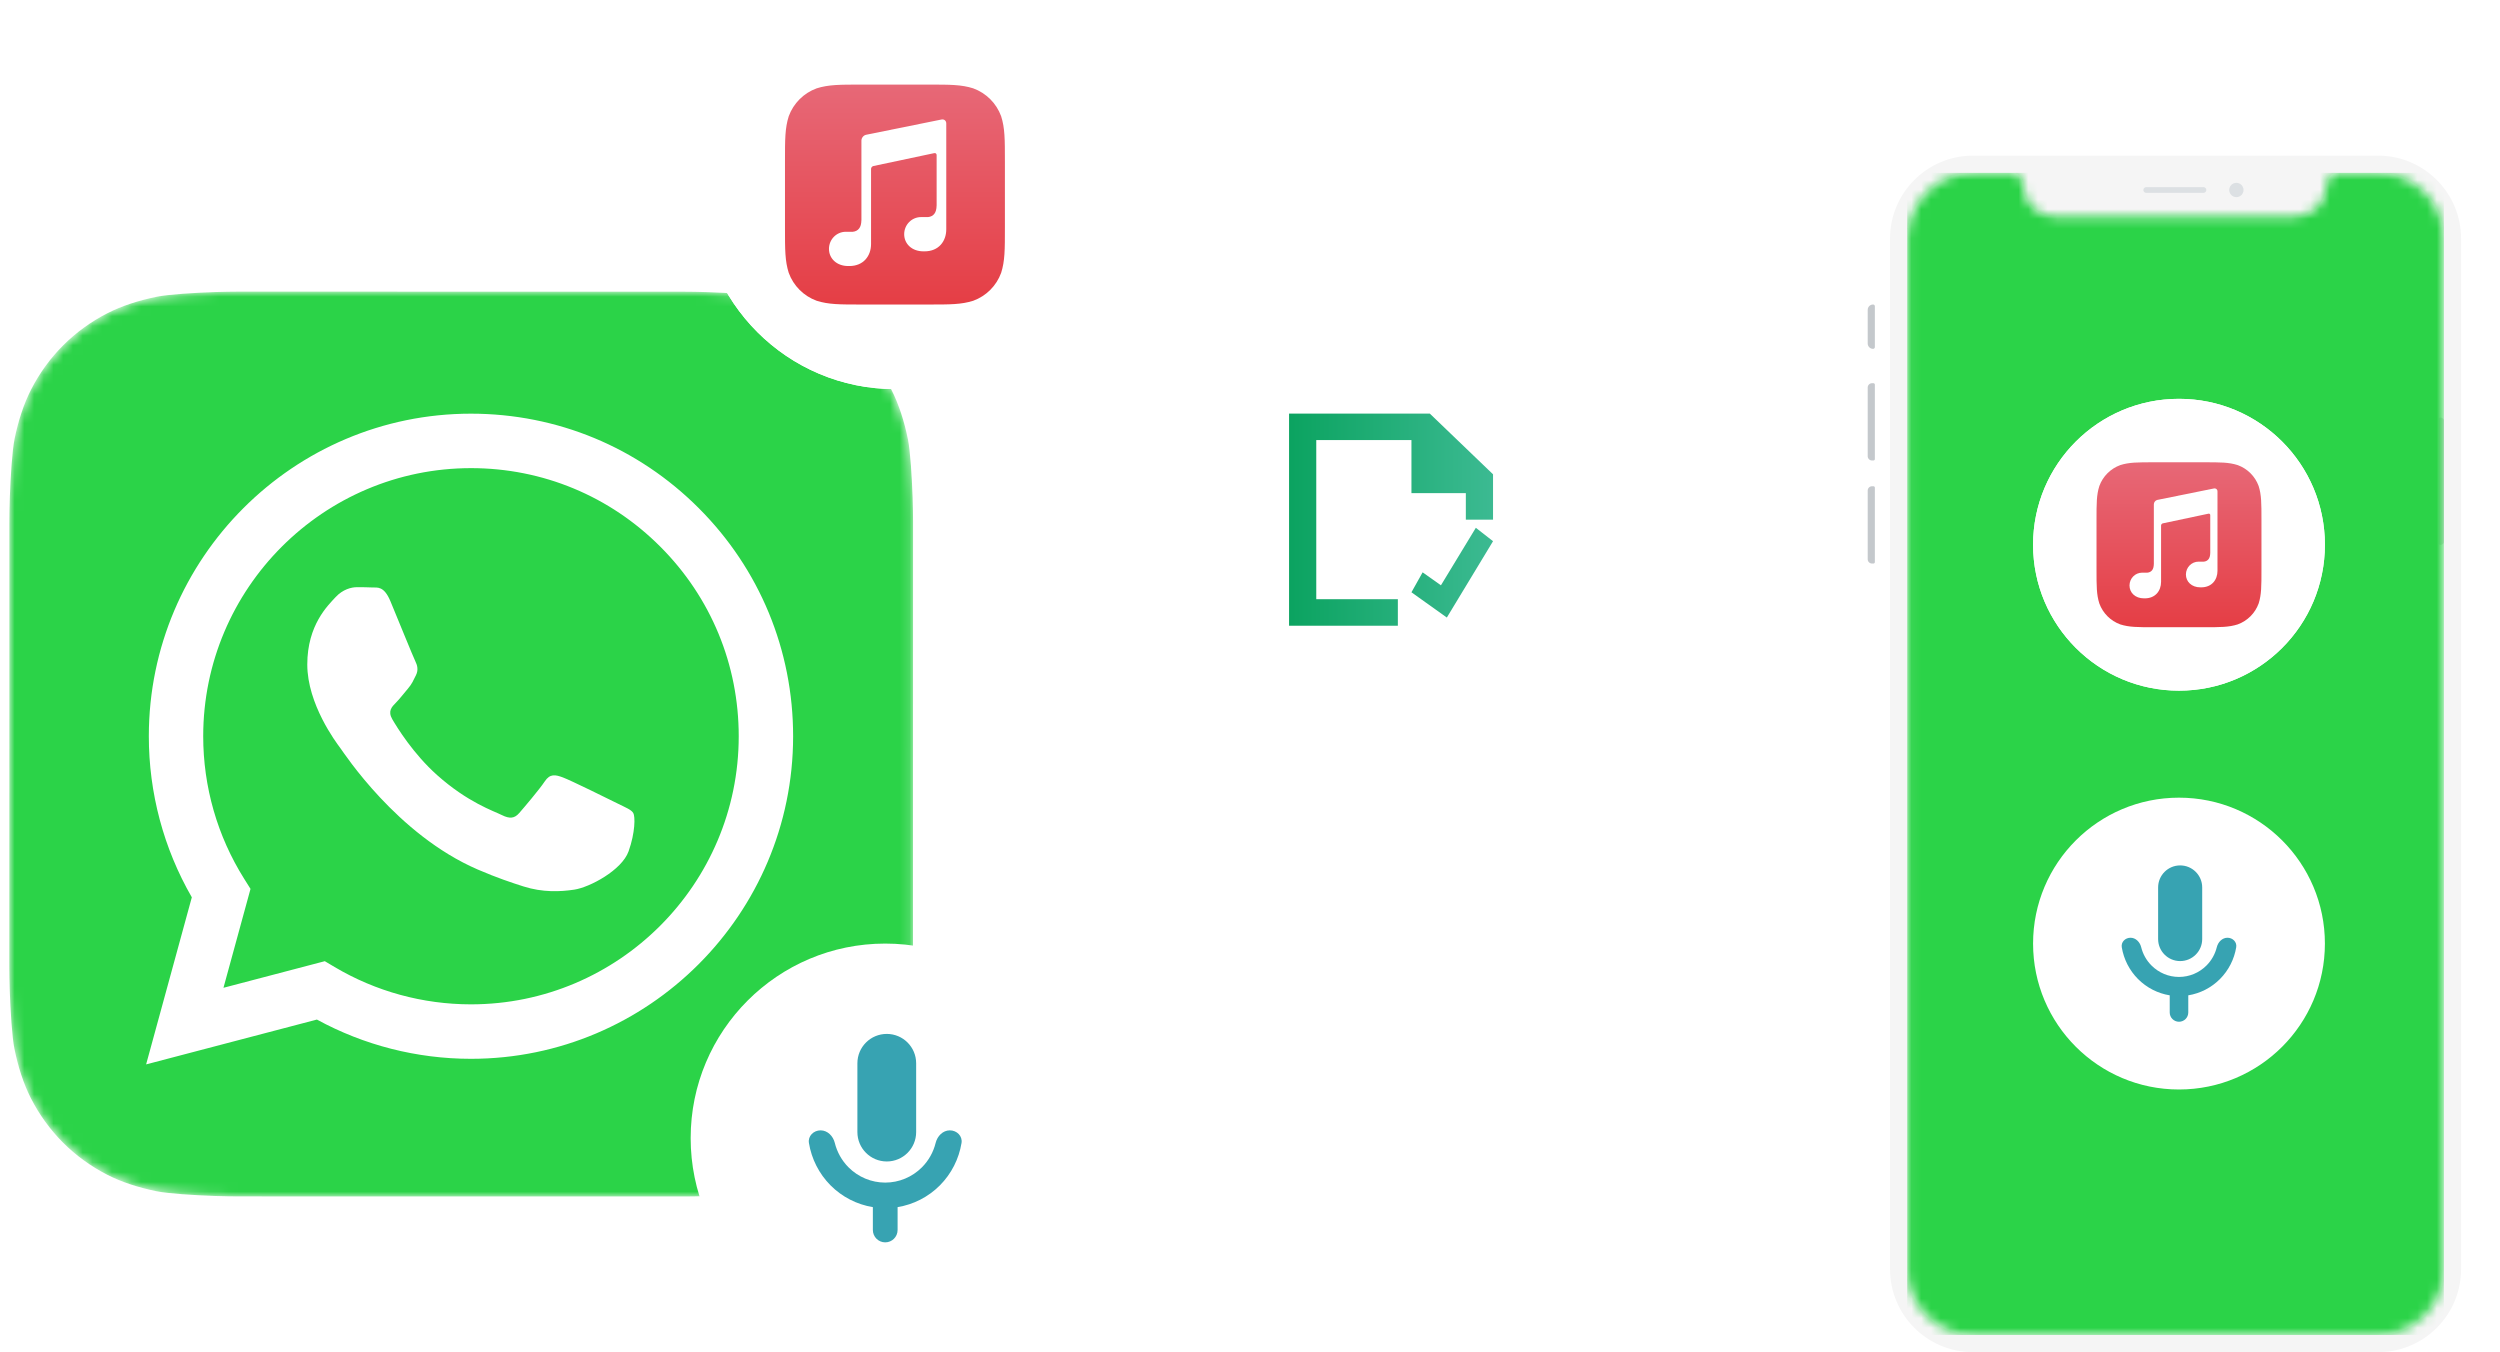 <svg width="257" height="139" viewBox="0 0 257 139" fill="none" xmlns="http://www.w3.org/2000/svg">
<g filter="url(#filter0_d)">
<path d="M194 31.854C194 31.549 194.247 31.302 194.552 31.302C194.653 31.302 194.736 31.384 194.736 31.486V35.679C194.736 35.78 194.653 35.863 194.552 35.863C194.247 35.863 194 35.616 194 35.311V31.854Z" fill="#C4C8CC"/>
</g>
<g filter="url(#filter1_d)">
<path d="M194 39.835C194 39.592 194.198 39.394 194.441 39.394H194.589C194.67 39.394 194.736 39.46 194.736 39.541V47.192C194.736 47.273 194.67 47.339 194.589 47.339H194.441C194.198 47.339 194 47.141 194 46.898V39.835Z" fill="#C4C8CC"/>
</g>
<g filter="url(#filter2_d)">
<path d="M194 50.428C194 50.185 194.198 49.987 194.441 49.987H194.589C194.67 49.987 194.736 50.053 194.736 50.134V57.785C194.736 57.866 194.67 57.932 194.589 57.932H194.441C194.198 57.932 194 57.734 194 57.491V50.428Z" fill="#C4C8CC"/>
</g>
<g filter="url(#filter3_d)">
<path d="M252.705 43.072C252.705 42.991 252.77 42.925 252.852 42.925C253.095 42.925 253.293 43.123 253.293 43.366V55.578C253.293 55.822 253.095 56.02 252.852 56.02C252.77 56.02 252.705 55.954 252.705 55.872V43.072Z" fill="#E0E0E2"/>
</g>
<path fill-rule="evenodd" clip-rule="evenodd" d="M244.465 16H202.828C198.115 16 194.294 19.821 194.294 24.534V130.467C194.294 135.179 198.115 139 202.828 139H244.465C249.178 139 252.999 135.179 252.999 130.467V24.534C252.999 19.821 249.178 16 244.465 16ZM196.06 24.534C196.06 20.796 199.09 17.766 202.828 17.766H207.107C207.614 17.944 207.977 18.427 207.977 18.995C207.977 20.794 209.436 22.253 211.235 22.253H235.911C237.71 22.253 239.169 20.794 239.169 18.995C239.169 18.427 239.532 17.944 240.039 17.766H244.465C248.203 17.766 251.233 20.796 251.233 24.534V130.467C251.233 134.204 248.203 137.234 244.465 137.234H202.828C199.09 137.234 196.06 134.204 196.06 130.467V24.534Z" fill="#F5F5F5"/>
<path d="M220.336 19.532C220.336 19.369 220.468 19.237 220.63 19.237H226.515C226.678 19.237 226.81 19.369 226.81 19.532C226.81 19.694 226.678 19.826 226.515 19.826H220.63C220.468 19.826 220.336 19.694 220.336 19.532Z" fill="#DCE0E3"/>
<path d="M230.635 19.532C230.635 19.938 230.306 20.267 229.899 20.267C229.493 20.267 229.164 19.938 229.164 19.532C229.164 19.125 229.493 18.796 229.899 18.796C230.306 18.796 230.635 19.125 230.635 19.532Z" fill="#DCE0E3"/>
<mask id="mask0" mask-type="alpha" maskUnits="userSpaceOnUse" x="196" y="17" width="56" height="121">
<path fill-rule="evenodd" clip-rule="evenodd" d="M196.069 24.178C196.063 24.296 196.06 24.414 196.06 24.534V130.467C196.06 134.205 199.09 137.235 202.828 137.235H244.466C248.203 137.235 251.234 134.205 251.234 130.467V24.534C251.234 24.519 251.233 24.505 251.233 24.49C251.21 20.772 248.189 17.766 244.466 17.766H240.039C239.532 17.944 239.169 18.427 239.169 18.995C239.169 20.795 237.71 22.253 235.911 22.253H211.235C209.436 22.253 207.978 20.795 207.978 18.995C207.978 18.427 207.614 17.944 207.107 17.766H202.828C201.142 17.766 199.599 18.383 198.414 19.403C197.958 19.796 197.554 20.249 197.216 20.75C196.548 21.738 196.135 22.912 196.069 24.178Z" fill="#37A3B2"/>
</mask>
<g mask="url(#mask0)">
<path d="M196.06 17.766H251.234V137.235H196.06V17.766Z" fill="#2BD348"/>
</g>
<mask id="mask1" mask-type="alpha" maskUnits="userSpaceOnUse" x="0" y="29" width="94" height="94">
<path fill-rule="evenodd" clip-rule="evenodd" d="M22.077 30.023C20.006 30.097 17.335 30.259 16.122 30.505C14.269 30.879 12.519 31.447 11.064 32.19C9.355 33.062 7.822 34.175 6.499 35.498C5.173 36.823 4.057 38.358 3.183 40.073C2.443 41.522 1.876 43.263 1.5 45.107C1.251 46.335 1.085 49.029 1.01 51.116C0.98 51.97 0.964 53.074 0.964 53.584L0.957 99.387C0.957 99.894 0.972 100.999 1.003 101.853C1.076 103.927 1.238 106.601 1.484 107.816C1.858 109.671 2.425 111.423 3.166 112.88C4.038 114.592 5.149 116.126 6.47 117.451C7.794 118.778 9.327 119.896 11.039 120.772C12.487 121.512 14.226 122.08 16.068 122.456C17.294 122.706 19.984 122.872 22.069 122.946C22.921 122.977 24.024 122.993 24.533 122.993L70.278 123C70.785 123 71.888 122.985 72.741 122.954C74.813 122.88 77.484 122.718 78.697 122.473C80.55 122.098 82.3 121.53 83.755 120.788C85.464 119.915 86.996 118.802 88.319 117.48C89.645 116.155 90.761 114.619 91.636 112.905C92.376 111.456 92.943 109.715 93.318 107.87C93.569 106.643 93.734 103.949 93.808 101.861C93.839 101.008 93.855 99.903 93.855 99.394L93.862 53.591C93.862 53.083 93.847 51.979 93.816 51.124C93.742 49.05 93.58 46.376 93.335 45.161C92.961 43.306 92.394 41.554 91.653 40.097C90.781 38.386 89.669 36.852 88.349 35.527C87.025 34.199 85.492 33.082 83.779 32.206C82.332 31.465 80.593 30.898 78.751 30.522C77.525 30.271 74.835 30.106 72.75 30.031C71.897 30 70.794 29.985 70.286 29.985L24.541 29.977C24.034 29.977 22.93 29.993 22.077 30.023Z" fill="white"/>
</mask>
<g mask="url(#mask1)">
<path d="M22.077 30.023C20.006 30.097 17.335 30.259 16.122 30.505C14.269 30.879 12.519 31.447 11.064 32.19C9.355 33.062 7.822 34.175 6.499 35.498C5.173 36.823 4.057 38.358 3.183 40.073C2.443 41.522 1.876 43.263 1.5 45.107C1.251 46.335 1.085 49.029 1.01 51.116C0.98 51.97 0.964 53.074 0.964 53.584L0.957 99.387C0.957 99.894 0.972 100.999 1.003 101.853C1.076 103.927 1.238 106.601 1.484 107.816C1.858 109.671 2.425 111.423 3.166 112.88C4.038 114.592 5.149 116.126 6.47 117.451C7.794 118.778 9.327 119.896 11.039 120.772C12.487 121.512 14.226 122.08 16.068 122.456C17.294 122.706 19.984 122.872 22.069 122.946C22.921 122.977 24.024 122.993 24.533 122.993L70.278 123C70.785 123 71.888 122.985 72.741 122.954C74.813 122.88 77.484 122.718 78.697 122.473C80.55 122.098 82.3 121.53 83.755 120.788C85.464 119.915 86.996 118.802 88.319 117.48C89.645 116.155 90.761 114.619 91.636 112.905C92.376 111.456 92.943 109.715 93.318 107.87C93.569 106.643 93.734 103.949 93.808 101.861C93.839 101.008 93.855 99.903 93.855 99.394L93.862 53.591C93.862 53.083 93.847 51.979 93.816 51.124C93.742 49.05 93.58 46.376 93.335 45.161C92.961 43.306 92.394 41.554 91.653 40.097C90.781 38.386 89.669 36.852 88.349 35.527C87.025 34.199 85.492 33.082 83.779 32.206C82.332 31.465 80.593 30.898 78.751 30.522C77.525 30.271 74.835 30.106 72.75 30.031C71.897 30 70.794 29.985 70.286 29.985L24.541 29.977C24.034 29.977 22.93 29.993 22.077 30.023Z" fill="#2BD348"/>
<path fill-rule="evenodd" clip-rule="evenodd" d="M63.514 82.612C62.687 82.197 58.619 80.194 57.86 79.917C57.102 79.641 56.55 79.503 55.998 80.332C55.447 81.161 53.861 83.026 53.378 83.579C52.896 84.132 52.413 84.201 51.585 83.787C50.758 83.372 48.092 82.497 44.931 79.676C42.471 77.48 40.811 74.767 40.328 73.938C39.845 73.109 40.276 72.66 40.691 72.247C41.063 71.876 41.518 71.28 41.932 70.796C42.346 70.313 42.483 69.967 42.759 69.415C43.035 68.862 42.897 68.378 42.69 67.963C42.483 67.549 40.829 63.472 40.139 61.814C39.468 60.199 38.785 60.417 38.277 60.392C37.795 60.368 37.243 60.363 36.691 60.363C36.14 60.363 35.243 60.57 34.485 61.399C33.726 62.228 31.589 64.232 31.589 68.309C31.589 72.386 34.554 76.324 34.968 76.877C35.381 77.43 40.803 85.796 49.103 89.383C51.077 90.237 52.619 90.746 53.82 91.128C55.803 91.758 57.607 91.67 59.032 91.456C60.622 91.219 63.928 89.453 64.618 87.518C65.307 85.583 65.307 83.925 65.1 83.579C64.894 83.234 64.342 83.026 63.514 82.612ZM48.416 103.247H48.405C43.466 103.245 38.621 101.917 34.395 99.407L33.39 98.81L22.972 101.545L25.753 91.378L25.099 90.336C22.343 85.949 20.888 80.879 20.89 75.673C20.896 60.482 33.244 48.124 48.427 48.124C55.779 48.127 62.69 50.996 67.887 56.204C73.084 61.411 75.944 68.334 75.941 75.695C75.935 90.888 63.587 103.247 48.416 103.247ZM71.842 52.247C65.59 45.981 57.275 42.529 48.416 42.525C30.162 42.525 15.306 57.395 15.299 75.671C15.296 81.513 16.821 87.216 19.719 92.243L15.021 109.42L32.577 104.811C37.414 107.452 42.86 108.843 48.403 108.846H48.416H48.416C66.668 108.846 81.525 93.975 81.533 75.698C81.536 66.841 78.095 58.512 71.842 52.247Z" fill="white"/>
</g>
<path d="M239 97C239 105.284 232.284 112 224 112C215.716 112 209 105.284 209 97C209 88.716 215.716 82 224 82C232.284 82 239 88.716 239 97Z" fill="white"/>
<path fill-rule="evenodd" clip-rule="evenodd" d="M221.855 91.23C221.855 89.979 222.869 88.964 224.12 88.964C225.371 88.964 226.386 89.979 226.386 91.23V96.534C226.386 97.785 225.371 98.799 224.12 98.799C222.869 98.799 221.855 97.785 221.855 96.534V91.23ZM228.984 96.4C229.524 96.4 229.97 96.841 229.883 97.374C229.682 98.604 229.103 99.748 228.216 100.641C227.326 101.537 226.182 102.12 224.955 102.32V104.082C224.955 104.609 224.528 105.036 224.001 105.036C223.474 105.036 223.047 104.609 223.047 104.082V102.32C221.819 102.12 220.676 101.537 219.785 100.641C218.898 99.748 218.319 98.604 218.118 97.374C218.031 96.841 218.477 96.4 219.017 96.4C219.557 96.4 219.984 96.845 220.113 97.369C220.287 98.075 220.649 98.726 221.169 99.249C221.92 100.005 222.938 100.429 224 100.429C225.063 100.429 226.081 100.005 226.832 99.249C227.352 98.726 227.714 98.075 227.888 97.369C228.017 96.845 228.444 96.4 228.984 96.4Z" fill="#37A3B2"/>
<path fill-rule="evenodd" clip-rule="evenodd" d="M121.417 97.5H117V96.5H121.417V97.5ZM139.083 97.5H130.25V96.5H139.083V97.5ZM156.75 97.5H147.917V96.5H156.75V97.5ZM170 97.5H165.583V96.5H170V97.5Z" fill="white"/>
<path d="M177 97L169.5 101.33L169.5 92.67L177 97Z" fill="white"/>
<path d="M111 117C111 128.046 102.046 137 91 137C79.954 137 71 128.046 71 117C71 105.954 79.954 97 91 97C102.046 97 111 105.954 111 117Z" fill="white"/>
<path fill-rule="evenodd" clip-rule="evenodd" d="M88.14 109.306C88.14 107.638 89.492 106.286 91.161 106.286C92.829 106.286 94.181 107.638 94.181 109.306V116.378C94.181 118.046 92.829 119.399 91.161 119.399C89.492 119.399 88.14 118.046 88.14 116.378V109.306ZM97.646 116.2C98.366 116.2 98.961 116.788 98.845 117.499C98.576 119.138 97.805 120.664 96.622 121.854C95.434 123.048 93.91 123.826 92.273 124.092V126.443C92.273 127.145 91.704 127.715 91.002 127.715C90.299 127.715 89.73 127.145 89.73 126.443V124.093C88.093 123.826 86.568 123.048 85.38 121.854C84.198 120.664 83.426 119.138 83.158 117.499C83.041 116.788 83.636 116.2 84.357 116.2C85.077 116.2 85.645 116.792 85.818 117.492C86.05 118.432 86.532 119.301 87.225 119.998C88.227 121.005 89.585 121.571 91.001 121.571C92.417 121.571 93.776 121.005 94.777 119.998C95.47 119.301 95.953 118.432 96.184 117.492C96.357 116.792 96.925 116.2 97.646 116.2Z" fill="#37A3B2"/>
<path d="M112 20C112 31.046 103.046 40 92 40C80.954 40 72 31.046 72 20C72 8.954 80.954 0 92 0C103.046 0 112 8.954 112 20Z" fill="white"/>
<path d="M112 20C112 31.046 103.046 40 92 40C80.954 40 72 31.046 72 20C72 8.954 80.954 0 92 0C103.046 0 112 8.954 112 20Z" fill="white"/>
<path fill-rule="evenodd" clip-rule="evenodd" d="M95.422 8.696C97.692 8.696 98.826 8.696 100.048 9.082C101.382 9.568 102.433 10.618 102.918 11.952C103.304 13.174 103.304 14.309 103.304 16.578V23.422C103.304 25.692 103.304 26.826 102.918 28.048C102.433 29.382 101.382 30.433 100.048 30.918C98.826 31.305 97.692 31.305 95.422 31.305H88.578C86.308 31.305 85.174 31.305 83.952 30.918C82.618 30.433 81.568 29.382 81.082 28.048C80.696 26.826 80.696 25.692 80.696 23.422V16.578C80.696 14.309 80.696 13.174 81.082 11.952C81.568 10.618 82.618 9.568 83.952 9.082C85.174 8.696 86.308 8.696 88.578 8.696H95.422Z" fill="url(#paint0_linear)"/>
<path fill-rule="evenodd" clip-rule="evenodd" d="M85.218 25.587C85.218 26.559 85.993 27.348 87.198 27.348H87.316C88.768 27.348 89.544 26.309 89.544 25.087V17.369C89.544 17.23 89.653 17.095 89.786 17.067L96.043 15.741C96.177 15.714 96.286 15.805 96.286 15.942V21.11C96.272 21.542 96.196 21.784 96.052 21.976C95.909 22.164 95.679 22.293 95.404 22.316H94.682C93.725 22.316 92.95 23.105 92.95 24.077C92.95 25.05 93.725 25.838 94.93 25.838H95.048C96.5 25.838 97.276 24.8 97.276 23.577V14.139V12.69C97.276 12.413 97.06 12.231 96.79 12.285L89.039 13.854C88.771 13.907 88.554 14.174 88.554 14.455V15.648V22.62C88.54 23.052 88.464 23.294 88.32 23.485C88.177 23.674 87.947 23.803 87.672 23.826H86.95C85.993 23.826 85.218 24.614 85.218 25.587Z" fill="white"/>
<path d="M239 56C239 64.284 232.284 71 224 71C215.716 71 209 64.284 209 56C209 47.716 215.716 41 224 41C232.284 41 239 47.716 239 56Z" fill="white"/>
<path d="M239 56C239 64.284 232.284 71 224 71C215.716 71 209 64.284 209 56C209 47.716 215.716 41 224 41C232.284 41 239 47.716 239 56Z" fill="white"/>
<path fill-rule="evenodd" clip-rule="evenodd" d="M226.567 47.522C228.269 47.522 229.12 47.522 230.036 47.812C231.037 48.176 231.825 48.964 232.189 49.964C232.478 50.881 232.478 51.732 232.478 53.434V58.567C232.478 60.269 232.478 61.12 232.189 62.037C231.825 63.037 231.037 63.825 230.036 64.189C229.12 64.479 228.269 64.479 226.567 64.479H221.434C219.731 64.479 218.88 64.479 217.964 64.189C216.964 63.825 216.176 63.037 215.812 62.037C215.522 61.12 215.522 60.269 215.522 58.567V53.434C215.522 51.732 215.522 50.881 215.812 49.964C216.176 48.964 216.964 48.176 217.964 47.812C218.88 47.522 219.731 47.522 221.434 47.522H226.567Z" fill="url(#paint1_linear)"/>
<path fill-rule="evenodd" clip-rule="evenodd" d="M218.913 60.19C218.913 60.92 219.495 61.511 220.398 61.511H220.487C221.576 61.511 222.158 60.732 222.158 59.815V54.027C222.158 53.922 222.239 53.821 222.339 53.8L227.032 52.806C227.133 52.785 227.214 52.853 227.214 52.956V56.833C227.204 57.157 227.147 57.338 227.039 57.482C226.932 57.623 226.759 57.72 226.553 57.737H226.012C225.294 57.737 224.712 58.329 224.712 59.058C224.712 59.788 225.294 60.379 226.197 60.379H226.286C227.375 60.379 227.957 59.6 227.957 58.683V51.604V50.518C227.957 50.31 227.795 50.173 227.593 50.214L221.779 51.39C221.578 51.43 221.415 51.63 221.415 51.842V52.736V57.965C221.405 58.289 221.348 58.47 221.24 58.614C221.133 58.755 220.96 58.852 220.754 58.869H220.213C219.495 58.869 218.913 59.461 218.913 60.19Z" fill="white"/>
<path d="M143 78C133.654 78 128.981 78 125.5 75.99C123.22 74.674 121.326 72.78 120.01 70.5C118 67.019 118 62.346 118 53C118 43.654 118 38.981 120.01 35.5C121.326 33.22 123.22 31.326 125.5 30.01C128.981 28 133.654 28 143 28C152.346 28 157.019 28 160.5 30.01C162.78 31.326 164.674 33.22 165.99 35.5C168 38.981 168 43.654 168 53C168 62.346 168 67.019 165.99 70.5C164.674 72.78 162.78 74.674 160.5 75.99C157.019 78 152.346 78 143 78Z" fill="white"/>
<path fill-rule="evenodd" clip-rule="evenodd" d="M145.097 45.242H135.312V61.597H143.699V64.323H132.516V42.517H146.984L153.484 48.759V53.42H150.688V50.694H145.097V45.242ZM146.246 58.836L148.128 60.17L151.716 54.258L153.484 55.636L148.735 63.484L145.097 60.887L146.246 58.836Z" fill="url(#paint2_linear)"/>
<defs>
<filter id="filter0_d" x="187" y="26.302" width="10.736" height="14.561" filterUnits="userSpaceOnUse" color-interpolation-filters="sRGB">
<feFlood flood-opacity="0" result="BackgroundImageFix"/>
<feColorMatrix in="SourceAlpha" type="matrix" values="0 0 0 0 0 0 0 0 0 0 0 0 0 0 0 0 0 0 127 0"/>
<feOffset dx="-2"/>
<feGaussianBlur stdDeviation="2.5"/>
<feColorMatrix type="matrix" values="0 0 0 0 0 0 0 0 0 0 0 0 0 0 0 0 0 0 0.12 0"/>
<feBlend mode="normal" in2="BackgroundImageFix" result="effect1_dropShadow"/>
<feBlend mode="normal" in="SourceGraphic" in2="effect1_dropShadow" result="shape"/>
</filter>
<filter id="filter1_d" x="187" y="34.394" width="10.736" height="17.945" filterUnits="userSpaceOnUse" color-interpolation-filters="sRGB">
<feFlood flood-opacity="0" result="BackgroundImageFix"/>
<feColorMatrix in="SourceAlpha" type="matrix" values="0 0 0 0 0 0 0 0 0 0 0 0 0 0 0 0 0 0 127 0"/>
<feOffset dx="-2"/>
<feGaussianBlur stdDeviation="2.5"/>
<feColorMatrix type="matrix" values="0 0 0 0 0 0 0 0 0 0 0 0 0 0 0 0 0 0 0.12 0"/>
<feBlend mode="normal" in2="BackgroundImageFix" result="effect1_dropShadow"/>
<feBlend mode="normal" in="SourceGraphic" in2="effect1_dropShadow" result="shape"/>
</filter>
<filter id="filter2_d" x="187" y="44.987" width="10.736" height="17.945" filterUnits="userSpaceOnUse" color-interpolation-filters="sRGB">
<feFlood flood-opacity="0" result="BackgroundImageFix"/>
<feColorMatrix in="SourceAlpha" type="matrix" values="0 0 0 0 0 0 0 0 0 0 0 0 0 0 0 0 0 0 127 0"/>
<feOffset dx="-2"/>
<feGaussianBlur stdDeviation="2.5"/>
<feColorMatrix type="matrix" values="0 0 0 0 0 0 0 0 0 0 0 0 0 0 0 0 0 0 0.12 0"/>
<feBlend mode="normal" in2="BackgroundImageFix" result="effect1_dropShadow"/>
<feBlend mode="normal" in="SourceGraphic" in2="effect1_dropShadow" result="shape"/>
</filter>
<filter id="filter3_d" x="245.705" y="37.925" width="10.588" height="23.095" filterUnits="userSpaceOnUse" color-interpolation-filters="sRGB">
<feFlood flood-opacity="0" result="BackgroundImageFix"/>
<feColorMatrix in="SourceAlpha" type="matrix" values="0 0 0 0 0 0 0 0 0 0 0 0 0 0 0 0 0 0 127 0"/>
<feOffset dx="-2"/>
<feGaussianBlur stdDeviation="2.5"/>
<feColorMatrix type="matrix" values="0 0 0 0 0 0 0 0 0 0 0 0 0 0 0 0 0 0 0.12 0"/>
<feBlend mode="normal" in2="BackgroundImageFix" result="effect1_dropShadow"/>
<feBlend mode="normal" in="SourceGraphic" in2="effect1_dropShadow" result="shape"/>
</filter>
<linearGradient id="paint0_linear" x1="92" y1="8.696" x2="92" y2="31.305" gradientUnits="userSpaceOnUse">
<stop stop-color="#E76877"/>
<stop offset="1" stop-color="#E53E45"/>
</linearGradient>
<linearGradient id="paint1_linear" x1="224" y1="47.522" x2="224" y2="64.479" gradientUnits="userSpaceOnUse">
<stop stop-color="#E76877"/>
<stop offset="1" stop-color="#E53E45"/>
</linearGradient>
<linearGradient id="paint2_linear" x1="132.516" y1="53.42" x2="153.484" y2="53.42" gradientUnits="userSpaceOnUse">
<stop stop-color="#0BA360"/>
<stop offset="1" stop-color="#3CBA92"/>
</linearGradient>
</defs>
</svg>

